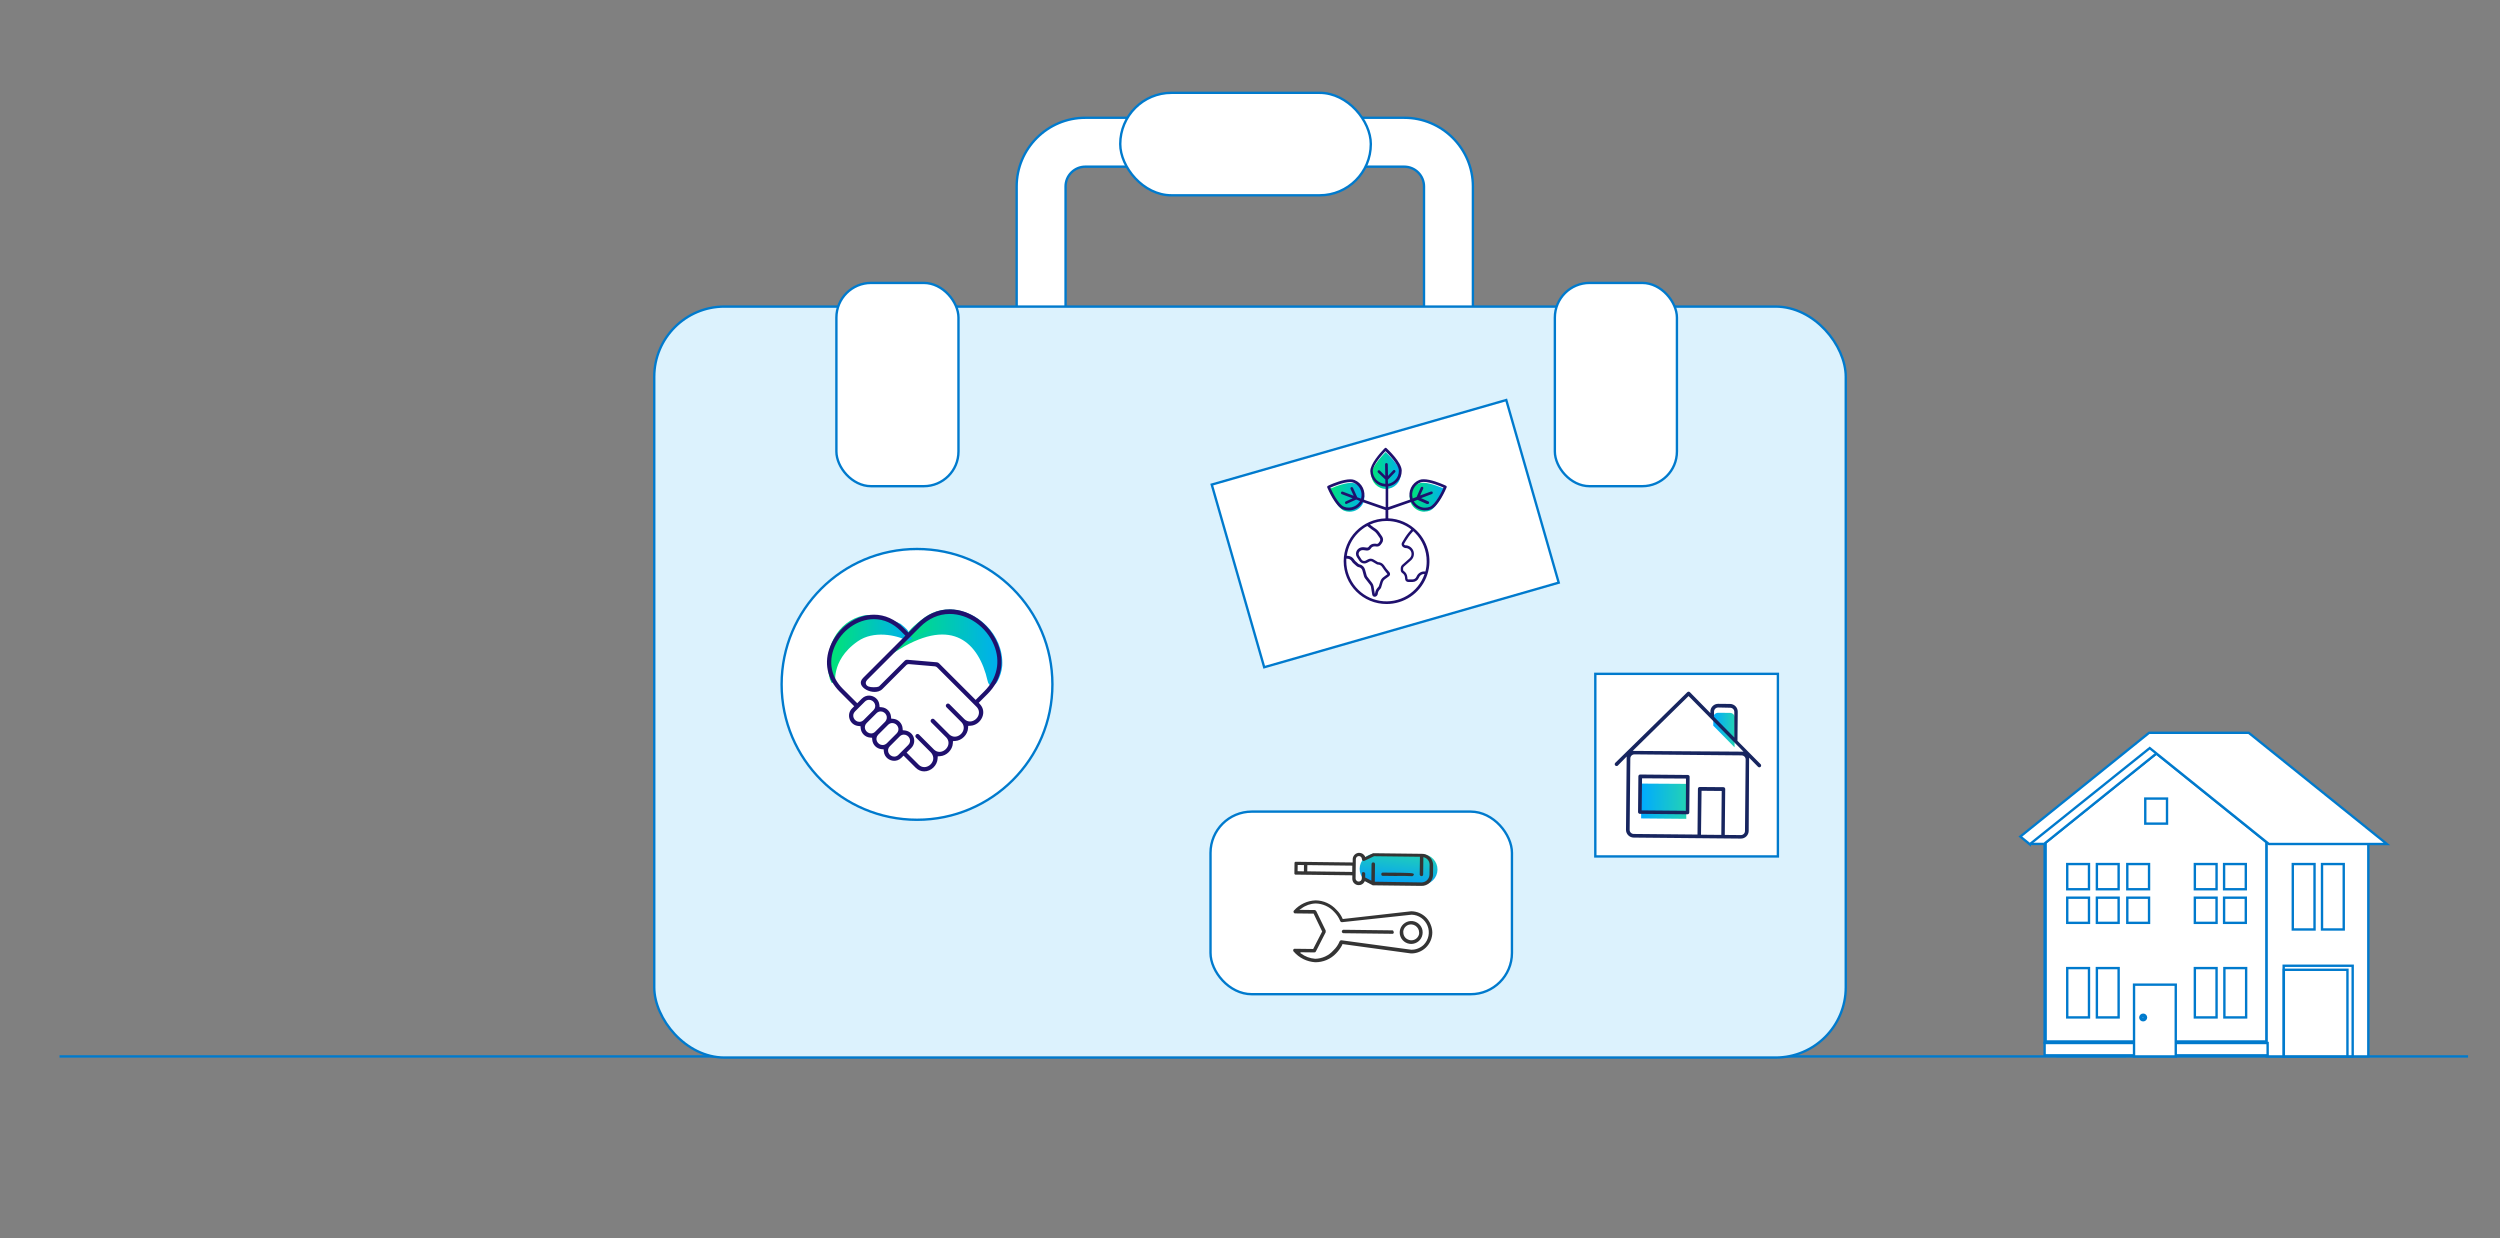 <?xml version="1.0" encoding="UTF-8"?>
<svg xmlns="http://www.w3.org/2000/svg" xmlns:xlink="http://www.w3.org/1999/xlink" width="1050" height="520" viewBox="0 0 1050 520">
  <rect x="0" y="0" width="1050" height="520" fill="#808080" stroke="none"/>
  <defs>
    <clipPath id="clippath">
      <path d="m135.25-529.511H46.867V-245.609h527.127v-283.902H135.25Z" style="fill:none; stroke-width:0px;"></path>
    </clipPath>
    <linearGradient id="Dégradé_sans_nom_9" x1="1040.653" y1="-2157.654" x2="1056.398" y2="-2159.167" gradientTransform="translate(-1583.549 1387.387) rotate(-89.306) scale(1 -1)" gradientUnits="userSpaceOnUse">
      <stop offset="0" stop-color="#009afd"></stop>
      <stop offset="1" stop-color="#23d2b5"></stop>
    </linearGradient>
    <clipPath id="clippath-1">
      <rect x="678.177" y="290.497" width="61.504" height="61.504" transform="translate(381.031 1027.128) rotate(-89.462)" style="fill:none; stroke-width:0px;"></rect>
    </clipPath>
    <linearGradient id="Dégradé_sans_nom_36" x1="668.929" y1="204.198" x2="686.713" y2="210.971" gradientTransform="translate(-8.053 282.582) rotate(21.388) scale(1 -1)" gradientUnits="userSpaceOnUse">
      <stop offset="0" stop-color="#0af"></stop>
      <stop offset="1" stop-color="#23d2b5"></stop>
    </linearGradient>
    <linearGradient id="Dégradé_sans_nom_36-2" x1="686.249" y1="243.016" x2="694.675" y2="246.226" xlink:href="#Dégradé_sans_nom_36"></linearGradient>
    <linearGradient id="Dégradé_sans_nom_21" x1="377.353" y1="232.091" x2="419.976" y2="232.091" gradientTransform="translate(0 504.086) scale(1 -1)" gradientUnits="userSpaceOnUse">
      <stop offset="0" stop-color="#00e475"></stop>
      <stop offset="1" stop-color="#00aef1"></stop>
    </linearGradient>
    <linearGradient id="Dégradé_sans_nom_21-2" x1="371.837" x2="420.976" xlink:href="#Dégradé_sans_nom_21"></linearGradient>
    <linearGradient id="Dégradé_sans_nom_21-3" x1="348.697" y1="231.524" x2="382.128" y2="231.524" xlink:href="#Dégradé_sans_nom_21"></linearGradient>
    <linearGradient id="Dégradé_sans_nom_21-4" x1="347.697" y1="231.524" x2="383.128" y2="231.524" xlink:href="#Dégradé_sans_nom_21"></linearGradient>
    <linearGradient id="Dégradé_sans_nom_21-5" x1="575.94" y1="306.455" x2="588.33" y2="306.455" xlink:href="#Dégradé_sans_nom_21"></linearGradient>
    <linearGradient id="Dégradé_sans_nom_21-6" x1="558.141" y1="295.217" x2="573.035" y2="295.217" xlink:href="#Dégradé_sans_nom_21"></linearGradient>
    <linearGradient id="Dégradé_sans_nom_21-7" x1="592.057" y1="295.248" x2="606.948" y2="295.248" xlink:href="#Dégradé_sans_nom_21"></linearGradient>
    <mask id="mask" x="316.581" y="-17.149" width="330.167" height="306.078" maskUnits="userSpaceOnUse">
      <g id="mask0_16706_69455">
        <path d="m481.665,195.395c91.173,0,165.084-47.579,165.084-106.272s-73.91-106.272-165.084-106.272-165.084,47.579-165.084,106.272,73.91,106.272,165.084,106.272Z" style="fill:#fff; stroke-width:0px;"></path>
      </g>
    </mask>
  </defs>
  <g id="Calque_1">
    <path d="m25.003,443.699h1011.59" style="fill:none; stroke:#007acd; stroke-miterlimit:10;"></path>
    <path d="m589.778,176.794h-133.937c-15.903,0-28.841-12.938-28.841-28.841v-69.647c0-15.903,12.938-28.841,28.841-28.841h133.937c15.903,0,28.841,12.938,28.841,28.841v69.647c0,15.903-12.938,28.841-28.841,28.841Zm-133.937-106.792c-4.578,0-8.303,3.725-8.303,8.303v69.647c0,4.578,3.725,8.303,8.303,8.303h133.937c4.578,0,8.303-3.725,8.303-8.303v-69.647c0-4.578-3.725-8.303-8.303-8.303h-133.937Z" style="fill:#fff; stroke:#007acd; stroke-miterlimit:10;"></path>
    <path d="m892.688,443.56h-28.771c-.035-.003-.068-.019-.094-.043-.025-.026-.04-.059-.043-.094,0-.038.013-.076.039-.103.026-.028.061-.046.098-.049h28.771c.038.003.073.021.098.049.026.028.04.065.039.103-.003.035-.019.068-.043.094-.025.025-.059.04-.094.043Z" style="fill:#007acd; stroke:#007acd; stroke-miterlimit:10;"></path>
    <path d="m952.401,353.523l-46.751-37.643-46.916,37.781v84.265h93.681l-.013-84.403Z" style="fill:#fff; stroke:#007acd; stroke-miterlimit:10;"></path>
    <path d="m859.171,437.414h92.77v-83.671l-46.295-37.27-46.475,37.408v83.533Z" style="fill:#fff; stroke:#007acd; stroke-miterlimit:10;"></path>
    <path d="m994.236,353.826h-41.797v89.417h41.797v-89.417Z" style="fill:#fff; stroke:#007acd; stroke-miterlimit:10;"></path>
    <path d="m994.692,443.699h-42.708v-90.343h42.708v90.343Z" style="fill:#fff; stroke:#007acd; stroke-miterlimit:10;"></path>
    <path d="m852.741,353.991l50.573-40.696,2.76,2.265-47.73,38.431h-5.603Z" style="fill:#fff; stroke:#007acd; stroke-miterlimit:10;"></path>
    <path d="m858.345,354.448h-5.602c-.094.001-.186-.027-.264-.082-.077-.055-.135-.132-.164-.223-.033-.089-.037-.186-.012-.277.024-.092.077-.174.15-.234l50.587-40.709c.08-.066.18-.103.283-.103.103,0,.204.036.284.103l2.759,2.266c.055.043.098.098.129.16.031.062.048.13.051.199-.001.07-.018.138-.049.2-.031.062-.076.117-.131.159l-47.73,38.444c-.081.067-.184.101-.29.097Z" style="fill:#fff; stroke:#007acd; stroke-miterlimit:10;"></path>
    <path d="m852.506,354.586l-3.961-3.232,54.079-43.583h41.824l58.025,46.704h-49.538l-.124-.096-49.924-40.185-50.38,40.392Z" style="fill:#fff; stroke:#007acd; stroke-miterlimit:10;"></path>
    <path d="m952.401,438.062h-93.667v5.181h93.681l-.013-5.181Z" style="fill:#fff; stroke:#007acd; stroke-miterlimit:10;"></path>
    <path d="m913.818,443.699h-17.524v-30.142h17.524v30.142Z" style="fill:#fff; stroke:#007acd; stroke-miterlimit:10;"></path>
    <path d="m900.129,428.048c.189,0,.372-.073.508-.205s.216-.31.224-.5c-.002-.094-.022-.187-.06-.274-.037-.086-.092-.165-.159-.23-.068-.065-.148-.117-.236-.151-.088-.034-.182-.052-.276-.05-.188,0-.37.073-.507.205-.137.131-.216.31-.224.5.001.094.022.187.06.274.037.086.092.165.159.23.068.065.148.117.236.151.088.034.181.052.275.05Z" style="fill:#fff; stroke:#007acd; stroke-miterlimit:10;"></path>
    <path d="m900.127,428.503c-.154.004-.308-.023-.452-.08-.144-.057-.274-.142-.385-.249-.111-.109-.199-.238-.259-.38-.06-.143-.091-.296-.091-.451.007-.31.136-.605.358-.822.221-.217.518-.338.829-.338.155-.004.309.024.454.08.145.057.276.142.388.249.112.108.201.237.262.38.062.143.094.296.096.451-.01.311-.142.606-.366.824-.224.216-.523.337-.834.336Zm0-1.381c-.067.002-.132.029-.183.073-.051.046-.083.108-.093.175.002.034.01.068.026.099.015.031.035.059.061.082.026.024.056.041.088.053s.067.017.101.015c.068-.002.132-.029.183-.075.051-.044.083-.107.093-.174.002-.037-.004-.073-.018-.108-.012-.035-.033-.066-.059-.092-.026-.026-.057-.047-.092-.06-.034-.012-.07-.019-.108-.017v.028Z" style="fill:#fff; stroke:#007acd; stroke-miterlimit:10;"></path>
    <path d="m868.238,373.482h9.135v-10.581h-9.135v10.581Z" style="fill:#fff; stroke:#007acd; stroke-miterlimit:10;"></path>
    <path d="m880.687,373.482h9.135v-10.581h-9.135v10.581Z" style="fill:#fff; stroke:#007acd; stroke-miterlimit:10;"></path>
    <path d="m893.463,373.482h9.135v-10.581h-9.135v10.581Z" style="fill:#fff; stroke:#007acd; stroke-miterlimit:10;"></path>
    <path d="m921.835,373.482h9.121v-10.581h-9.121v10.581Z" style="fill:#fff; stroke:#007acd; stroke-miterlimit:10;"></path>
    <path d="m934.116,373.482h9.121v-10.581h-9.121v10.581Z" style="fill:#fff; stroke:#007acd; stroke-miterlimit:10;"></path>
    <path d="m868.238,387.6h9.135v-10.568h-9.135v10.568Z" style="fill:#fff; stroke:#007acd; stroke-miterlimit:10;"></path>
    <path d="m880.687,387.6h9.135v-10.568h-9.135v10.568Z" style="fill:#fff; stroke:#007acd; stroke-miterlimit:10;"></path>
    <path d="m893.463,387.6h9.135v-10.568h-9.135v10.568Z" style="fill:#fff; stroke:#007acd; stroke-miterlimit:10;"></path>
    <path d="m901.012,345.924h9.135v-10.526h-9.135v10.526Z" style="fill:#fff; stroke:#007acd; stroke-miterlimit:10;"></path>
    <path d="m921.835,387.6h9.121v-10.568h-9.121v10.568Z" style="fill:#fff; stroke:#007acd; stroke-miterlimit:10;"></path>
    <path d="m934.116,387.6h9.121v-10.568h-9.121v10.568Z" style="fill:#fff; stroke:#007acd; stroke-miterlimit:10;"></path>
    <path d="m962.97,390.377h9.134v-27.475h-9.134v27.475Z" style="fill:#fff; stroke:#007acd; stroke-miterlimit:10;"></path>
    <path d="m975.247,390.377h9.122v-27.475h-9.122v27.475Z" style="fill:#fff; stroke:#007acd; stroke-miterlimit:10;"></path>
    <path d="m988.125,443.671h-28.978v-38.057h28.978v38.057Z" style="fill:#fff; stroke:#007acd; stroke-miterlimit:10;"></path>
    <path d="m985.927,443.672h-26.714v-36.359h26.714v36.359Z" style="fill:#fff; stroke:#007acd; stroke-miterlimit:10;"></path>
    <path d="m868.238,427.315h9.135v-20.721h-9.135v20.721Z" style="fill:#fff; stroke:#007acd; stroke-miterlimit:10;"></path>
    <path d="m880.687,427.315h9.135v-20.721h-9.135v20.721Z" style="fill:#fff; stroke:#007acd; stroke-miterlimit:10;"></path>
    <path d="m921.835,427.315h9.121v-20.721h-9.121v20.721Z" style="fill:#fff; stroke:#007acd; stroke-miterlimit:10;"></path>
    <path d="m934.241,427.315h9.135v-20.721h-9.135v20.721Z" style="fill:#fff; stroke:#007acd; stroke-miterlimit:10;"></path>
    <g style="clip-path:url(#clippath);">
      <path d="m782.599-275.125s98.621,135.834,73.787,304.284" style="fill:none; stroke:#007acd; stroke-miterlimit:10;"></path>
      <path d="m719.673-261.285s83.422,136.29,75.139,283.929" style="fill:none; stroke:#007acd; stroke-miterlimit:10;"></path>
      <path d="m663.833-247.232s72.394,121.31,64.111,268.949" style="fill:none; stroke:#007acd; stroke-miterlimit:10;"></path>
      <path d="m589.653-241.434s69.319,107.187,61.036,254.826" style="fill:none; stroke:#007acd; stroke-miterlimit:10;"></path>
    </g>
    <rect x="274.785" y="128.763" width="500.431" height="315.408" rx="29.5" ry="29.5" style="fill:#dcf2fd; stroke:#007acd; stroke-miterlimit:10;"></rect>
    <rect x="351.288" y="118.829" width="51.271" height="85.371" rx="14.559" ry="14.559" style="fill:#fff; stroke:#007acd; stroke-miterlimit:10;"></rect>
    <rect x="653.037" y="118.829" width="51.271" height="85.371" rx="14.559" ry="14.559" style="fill:#fff; stroke:#007acd; stroke-miterlimit:10;"></rect>
    <rect x="470.502" y="38.991" width="105.239" height="43.037" rx="21.519" ry="21.519" style="fill:#fff; stroke:#007acd; stroke-miterlimit:10;"></rect>
    <rect x="517.451" y="184.214" width="128.693" height="79.81" transform="translate(-39.261 169.311) rotate(-16.024)" style="fill:#fff; stroke:#007acd; stroke-miterlimit:10;"></rect>
    <circle cx="385.145" cy="287.441" r="56.865" style="fill:#fff; stroke:#007acd; stroke-miterlimit:10;"></circle>
    <rect x="670.032" y="283.018" width="76.684" height="76.684" style="fill:#fff; stroke:#007acd; stroke-miterlimit:10;"></rect>
    <rect x="508.417" y="340.88" width="126.597" height="76.684" rx="17.326" ry="17.326" style="fill:#fff; stroke:#007acd; stroke-miterlimit:10;"></rect>
    <path d="m552.646,378.116c1.644.018,3.266.385,4.757,1.076,1.508.677,2.858,1.66,3.963,2.889,1.079,1.034,1.94,2.273,2.534,3.643l.09.233,28.785-3.264c1.171.008,2.33.249,3.408.707,1.078.459,2.055,1.126,2.874,1.963.814.844,1.448,1.844,1.863,2.94.426,1.083.628,2.24.592,3.404-.015,1.159-.254,2.305-.705,3.372-.686,1.613-1.836,2.985-3.305,3.94-1.469.956-3.19,1.453-4.942,1.425l-28.837-3.962-.004.324c-.665,1.317-1.534,2.521-2.575,3.566-1.127,1.211-2.496,2.173-4.017,2.823-1.513.655-3.15.972-4.797.93-1.725-.097-3.411-.543-4.958-1.312-1.546-.771-2.919-1.848-4.035-3.166-.121-.097-.201-.236-.227-.389-.029-.122-.028-.249.004-.37.055-.13.141-.247.251-.337.122-.07.262-.105.403-.103l7.718.093,3.794-7.349-3.614-7.5-7.718-.093c-.133.008-.263-.032-.369-.113-.12-.06-.217-.16-.274-.281l-.088-.372c.017-.182.102-.352.237-.476,1.155-1.275,2.553-2.308,4.112-3.038,1.59-.751,3.32-1.163,5.078-1.204Z" style="fill:#fff; stroke:#fff; stroke-miterlimit:10;"></path>
    <path d="m576.583,358.336c.085-.061.19-.087.294-.074l20.236.245c.961-.013,1.901.275,2.692.82.776.331,1.483.805,2.083,1.399,1.181,1.209,1.833,2.84,1.813,4.53-.032,1.684-.722,3.289-1.922,4.469-.461.437-.986.8-1.557,1.077-.432.424-.947.756-1.513.971-.566.217-1.17.315-1.775.286l-20.437-.247-3.406-1.786-.096.292c-.222.437-.563.804-.985,1.053-.424.245-.905.372-1.394.369-.368-.001-.734-.068-1.078-.198-.335-.149-.641-.357-.903-.613-.25-.256-.441-.564-.56-.902-.139-.321-.204-.671-.188-1.021l.017-1.389-23.632-.286c-.103.014-.207.013-.309-.004-.089-.032-.168-.085-.23-.157-.064-.067-.116-.147-.152-.233l.056-4.631c.037-.086.09-.164.157-.23.067-.066.146-.117.233-.152.092-.014.186-.013.278.003l23.771.288.016-1.297c-.02-.36.048-.719.198-1.047.142-.335.345-.641.598-.904.273-.244.583-.444.918-.591.649-.241,1.364-.238,2.011.007.647.247,1.183.72,1.508,1.332l.136.28.171-.106c.573-.413,1.207-.734,1.88-.95l1.073-.604Z" style="fill:#fff; stroke:#fff; stroke-miterlimit:10;"></path>
    <path d="m603.747,365.273c-.024,1.686-.715,3.292-1.922,4.469-1.206,1.177-2.83,1.829-4.515,1.813l-19.974-.242c-1.687-.02-3.296-.71-4.474-1.918-1.178-1.206-1.829-2.832-1.808-4.519.02-1.687.71-3.297,1.917-4.474,1.207-1.179,2.833-1.829,4.519-1.809l19.974.242c.836.006,1.663.178,2.433.505.769.327,1.467.805,2.051,1.403.584.598,1.044,1.306,1.353,2.084.309.777.461,1.608.446,2.445Z" style="fill:url(#Dégradé_sans_nom_9); stroke-width:0px;"></path>
    <path d="m593.842,367.252c-.02.139-.075.271-.159.384-.082.119-.196.214-.328.274-.059.044-.127.074-.199.09-.072.014-.147.014-.219-.003-.802-.102-4.12-.127-7.317-.089l-4.785-.058c-.097.022-.197.021-.293-.004-.086-.038-.163-.092-.23-.157-.065-.073-.116-.157-.151-.249-.024-.091-.023-.187.003-.278-.02-.098-.018-.196.004-.293.049-.092.113-.175.188-.245.08-.061.169-.106.264-.136.103-.014.207-.013.309.004,12.257.056,12.735.154,12.898.712l-.002.154.017-.108Z" style="fill:#343434; stroke-width:0px;"></path>
    <path d="m601.574,391.707c-.014,1.165-.259,2.317-.72,3.388-.46,1.066-1.121,2.033-1.949,2.848-.836.813-1.825,1.451-2.91,1.879-1.075.436-2.228.648-3.388.623l-28.837-3.946-.004.324c-.678,1.309-1.546,2.51-2.575,3.566-1.128,1.206-2.496,2.162-4.017,2.807-1.522.644-3.16.967-4.813.945-1.722-.113-3.406-.565-4.955-1.326-1.54-.767-2.913-1.834-4.038-3.137-.116-.102-.195-.239-.227-.389-.029-.116-.028-.24.004-.355.051-.141.144-.264.267-.352.118-.082.26-.117.403-.103l7.718.093,3.779-7.349-3.599-7.5-7.718-.093c-.136.015-.273-.019-.385-.097-.117-.074-.208-.183-.259-.312-.046-.115-.075-.234-.088-.356.018-.174.097-.337.222-.46,1.153-1.284,2.553-2.323,4.116-3.055,1.563-.731,3.258-1.142,4.982-1.204,1.648.025,3.274.39,4.773,1.077,1.507.685,2.856,1.674,3.963,2.904,1.076,1.037,1.937,2.274,2.534,3.643l.09.217,28.785-3.264c2.366.033,4.623.998,6.282,2.685.812.839,1.445,1.835,1.863,2.925.452,1.068.69,2.214.7,3.374Zm-55.22,8.718c1.745,1.315,3.83,2.101,6.009,2.265,1.449-.027,2.877-.353,4.195-.953,1.32-.603,2.499-1.478,3.458-2.567,1.14-1.067,2.035-2.367,2.624-3.812.071-.147.186-.271.328-.351.148-.074.315-.104.48-.087l29.284,3.967c.964.012,1.921-.165,2.816-.522.883-.349,1.691-.863,2.38-1.515,1.026-1.025,1.728-2.329,2.019-3.75.292-1.421.16-2.896-.379-4.242-.536-1.351-1.455-2.517-2.646-3.351-1.186-.834-2.594-1.297-4.044-1.33l-29.154,3.136c-.169.027-.342-.001-.493-.083-.153-.081-.272-.213-.335-.375-.585-1.443-1.451-2.755-2.547-3.859-.98-1.085-2.173-1.956-3.504-2.559-1.326-.607-2.761-.94-4.218-.977-2.187.06-4.301.8-6.047,2.119l-.856.561,6.452.078c.232.003.461.175.673.502l3.946,8.122-.004.34c.021.122.019.249-.004.37l-4.111,8.04c-.056.126-.142.236-.251.321-.122.073-.261.108-.403.103l-5.819-.07-.005.432.154.048Z" style="fill:#343434; stroke-width:0px;"></path>
    <path d="m597.515,391.658c-.009,1.122-.404,2.207-1.118,3.074-.715.853-1.704,1.431-2.799,1.633-1.094.217-2.229.038-3.205-.502-.98-.531-1.745-1.386-2.164-2.419-.419-1.033-.464-2.181-.13-3.244.344-1.061,1.041-1.973,1.976-2.582.934-.609,2.05-.881,3.16-.768,1.017.114,1.972.549,2.727,1.24.755.691,1.27,1.605,1.472,2.608.057.316.084.637.081.958Zm-8.119-.098c-.014.659.172,1.307.533,1.859.368.559.903.987,1.529,1.223.603.267,1.272.346,1.921.226.648-.119,1.246-.43,1.715-.892.47-.464.794-1.056.931-1.702.025-.216.028-.432.008-.648-.013-.55-.157-1.089-.42-1.574-.262-.483-.636-.897-1.09-1.208-.448-.302-.961-.492-1.496-.559-.536-.065-1.079-.002-1.587.181-.405.165-.775.407-1.089.712-.323.299-.575.665-.739,1.072-.155.382-.243.789-.262,1.201l.045.109Z" style="fill:#343434; stroke-width:0px;"></path>
    <path d="m585.382,391.511l-.004.293c-.032.094-.086.178-.157.245-.068.064-.147.116-.233.152-.097.022-.197.021-.293-.004l-20.406-.247c-.094 0-.187-.018-.274-.053-.087-.035-.166-.089-.233-.154-.069-.067-.126-.147-.167-.234-.039-.09-.059-.187-.058-.286.001-.099.023-.196.065-.285.04-.089.099-.167.173-.229.136-.134.32-.211.512-.21l20.298.246c.097-.014.196-.013.293.004.093.032.178.086.245.157.068.066.119.145.152.233l-.003.231.091.14Z" style="fill:#343434; stroke-width:0px;"></path>
    <path d="m601.869,367.349c-.006.948-.291,1.874-.82,2.661-.537.784-1.298,1.388-2.182,1.734-.588.24-1.221.354-1.857.333l-20.452-.248-3.36-1.77-.111.277c-.228.439-.575.804-1.001,1.053-.42.253-.904.381-1.394.369-.366.008-.729-.061-1.068-.2-.338-.14-.644-.347-.898-.611-.26-.252-.457-.561-.576-.902-.125-.326-.188-.672-.188-1.021l.017-1.389-23.663-.287c-.097.014-.196.013-.293-.004-.093-.024-.178-.073-.245-.142s-.114-.156-.136-.249l.056-4.631c.036-.083.084-.161.142-.23.074-.066.158-.116.249-.151.092-.014.186-.013.278.003l23.756.288.016-1.297c-.012-.36.056-.717.198-1.047.142-.349.353-.663.622-.925s.589-.467.94-.6c.334-.135.693-.194,1.052-.173.497.018.98.168,1.4.434.415.272.751.65.975,1.092l.136.28,3.2-1.644c.091-.028.188-.027.278.003l20.236.245c.955-.016,1.891.265,2.681.803.789.536,1.393,1.304,1.729,2.199.226.571.339,1.181.333,1.795l-.048,3.952Zm-4.856,3.276c.881-.002,1.726-.346,2.356-.961.63-.616.996-1.453,1.018-2.333l.049-4.06c.013-.69-.189-1.367-.579-1.937-.399-.565-.967-.987-1.622-1.208l-.415-.144-.089,7.317c-.004.191-.084.374-.222.507-.064.072-.144.13-.234.167-.092.013-.186.012-.278-.003-.097-.001-.194-.021-.283-.059-.09-.038-.171-.095-.239-.163-.065-.069-.115-.148-.149-.237-.033-.088-.049-.181-.046-.275l.09-7.394-19.264-.233-4.006,1.912c-.108.077-.238.119-.372.119-.122.003-.242-.037-.338-.112-.119-.077-.214-.185-.274-.312-.067-.118-.102-.251-.103-.387-.008-.329-.136-.644-.36-.884-.114-.125-.253-.225-.407-.295-.155-.07-.322-.106-.491-.108-.169-.002-.337.03-.493.096-.156.066-.297.163-.414.285-.124.116-.222.257-.291.412-.068.157-.104.324-.106.494l-.098,8.104c-.009.173.02.346.084.507.065.16.164.305.29.423.114.13.255.232.413.298.162.064.334.097.508.099.345-0.0.677-.135.923-.379.246-.242.386-.571.39-.917l.024-2.022c-.015-.093-.014-.187.003-.278.091-.17.233-.309.406-.396.092-.014.186-.013.278.003.191.005.372.086.506.222.134.137.209.321.211.512l-.019,1.544,2.593,1.328.084-6.977c.007-.196.086-.382.222-.522.065-.067.145-.12.233-.152.092-.014.186-.013.278.003.092-.014.186-.013.278.003.09.038.173.09.245.157.125.148.199.333.21.527l-.09,7.394,19.587.314Zm-29.078-4.412l.032-2.64-18.878-.229-.032,2.609,18.878.26Zm-20.298-.246l.032-2.64-2.64-.032-.032,2.609,2.639.063Z" style="fill:#343434; stroke-width:0px;"></path>
    <g style="clip-path:url(#clippath-1);">
      <path d="m683.855,350.813c.608.617,1.435.968,2.3.976l44.97.423c.43.007.856-.07,1.256-.228.4-.158.765-.393,1.073-.691.309-.299.556-.655.727-1.049.171-.394.263-.818.27-1.248l.178-30.752,3.753,3.824c.146.137.339.214.539.214.098.001.196-.017.287-.055.091-.037.174-.092.244-.162.072-.067.129-.149.168-.24.039-.091.059-.188.058-.287.006-.099-.008-.198-.041-.291-.033-.093-.084-.179-.151-.252l-9.749-9.834.115-12.202c.006-.429-.073-.855-.233-1.253-.159-.398-.396-.762-.696-1.068-.3-.307-.658-.551-1.052-.72-.395-.168-.819-.257-1.248-.261l-4.994-.047c-.795-.008-1.564.279-2.16.804-.596.519-.983,1.237-1.089,2.019l-.01,1.07-8.614-8.778c-.143-.143-.337-.224-.539-.225-.202-.002-.397.075-.543.215l-30.282,29.706c-.135.147-.212.339-.214.539-.003.105.017.209.058.305.042.096.104.182.182.251.07.072.153.13.246.169.093.039.192.059.293.058.095.004.19-.011.279-.044.089-.033.171-.083.24-.148l3.726-3.803-.289,30.751c-.005.866.333,1.698.941,2.315Z" style="fill:#fff; stroke-width:0px;"></path>
      <path d="m689.269,343.736l.076-14.626,18.967.117-.077,14.687-18.967-.178Z" style="fill:url(#Dégradé_sans_nom_36); stroke-width:0px;"></path>
      <path d="m719.576,304.78l.032-3.419c.001-.533.214-1.044.591-1.421.384-.371.898-.578,1.432-.577l4.994.047c.535.005,1.046.222,1.421.604.375.382.582.897.577,1.432l-.117,12.423-8.931-9.088Z" style="fill:url(#Dégradé_sans_nom_36-2); stroke-width:0px;"></path>
      <path d="m686.155,351.788c-.866-.008-1.693-.359-2.3-.976-.607-.617-.946-1.449-.941-2.315l.289-30.751-3.726,3.803c-.069.065-.151.115-.24.148-.089.033-.184.048-.279.044-.101.001-.2-.019-.293-.058-.093-.039-.177-.096-.246-.169-.079-.069-.141-.155-.182-.251-.042-.096-.062-.2-.058-.305.002-.2.079-.392.214-.539l30.282-29.706c.146-.14.341-.217.543-.215.202.002.396.083.539.225l8.614,8.778.01-1.07c.106-.783.493-1.501,1.089-2.019.596-.525,1.366-.811,2.16-.804l4.994.047c.429.004.853.093,1.248.261.395.168.752.413,1.052.72.3.307.536.67.696,1.068.159.398.238.824.233,1.253l-.115,12.202,9.749,9.834c.067.073.118.159.151.252.033.093.047.192.041.291.001.099-.019.196-.058.287-.039.091-.096.172-.168.24-.07.07-.152.125-.244.162-.091.037-.189.056-.287.055-.2-0-.393-.077-.539-.214l-3.753-3.824-.178,30.752c-.007.43-.099.854-.27,1.248-.171.394-.418.751-.727,1.049-.309.299-.674.534-1.073.691-.4.158-.827.235-1.256.228l-44.97-.423Zm37.681-21.173c.201.007.393.088.539.227.071.074.127.161.164.256.037.095.055.197.052.299l-.181,19.274,6.728.063c.46.004.903-.173,1.235-.493.165-.159.295-.349.384-.56.089-.211.134-.437.132-.666l.282-30c.005-.228-.037-.455-.121-.667s-.211-.405-.371-.567c-.325-.326-.765-.511-1.225-.516l-44.97-.423c-.46-.004-.903.173-1.235.493-.163.159-.293.35-.382.56s-.134.436-.134.665l-.282,29.951c-.006.228.035.456.119.668.085.212.212.405.373.567.325.326.765.511,1.225.516l26.778.252.181-19.213c-0-.102.019-.204.058-.298.039-.095.096-.181.168-.253.148-.136.342-.213.543-.216l9.939.081Zm-9.414,19.963l8.524.08.173-18.45-8.463-.08-.235,18.45Zm-28.688-35.205l46.533.327-23.067-23.356-23.466,23.029Zm35.919-18.225c-.46-.004-.904.173-1.235.493-.163.159-.293.35-.382.56-.089.211-.134.437-.134.665l-.021,2.202,8.529,8.691.003-10.751c.004-.46-.173-.904-.493-1.235-.327-.323-.766-.508-1.225-.516l-5.042-.109Z" style="fill:#17255f; stroke-width:0px;"></path>
      <path d="m688.746,341.812c-.101.002-.201-.018-.293-.057-.093-.039-.176-.097-.246-.17-.073-.07-.131-.155-.17-.248s-.059-.194-.059-.295l.141-14.994c.005-.203.09-.396.236-.538.146-.141.342-.219.546-.217l19.988.188c.101-.001.2.019.293.058.093.039.176.096.246.169.07.072.125.157.162.25.037.093.055.193.054.293l-.141,14.994c.001.101-.019.2-.057.293-.039.093-.096.177-.167.248-.072.07-.157.126-.251.163-.094.037-.194.055-.294.052l-19.988-.188Zm.776-1.457l18.524.174.066-13.531-18.451-.112-.139,13.469Z" style="fill:#17255f; stroke-width:0px;"></path>
    </g>
  </g>
  <g id="Calque_2">
    <path d="m383.988,335.381c25.084,0,45.418-20.335,45.418-45.419s-20.334-45.419-45.418-45.419-45.419,20.334-45.419,45.419,20.334,45.419,45.419,45.419Z" style="fill:#fff; stroke-width:0px;"></path>
    <path d="m398.769,256.958c-3.827,0-7.337,1.212-10.434,3.606-2.972,2.298-5.453,4.318-6.616,6.443l-4.366,4.751c22.839-13.886,34.658-2.645,38.428,14.031.894,3.962,3.952-2.481,4.164-6.212.702-12.665-10.492-22.618-21.176-22.618Z" style="fill:url(#Dégradé_sans_nom_21); stroke:url(#Dégradé_sans_nom_21-2); stroke-miterlimit:10; stroke-width:2px;"></path>
    <path d="m349.552,285.115c.962,3.625-2.568-7.818,10.165-16.608,7.107-4.904,16.964-2.808,21.839-.308,1.664.856-.837-.365-.712-1.462.135-1.202-.942-2.087-3.154-3.885-3.51-1.721-10.896-4.154-14.656-3.385-10.472,2.164-16.713,13.396-13.482,25.647Z" style="fill:url(#Dégradé_sans_nom_21-3); stroke:url(#Dégradé_sans_nom_21-4); stroke-miterlimit:10; stroke-width:2px;"></path>
    <path d="m419.061,270.315c-3.51-8.472-11.809-14.396-20.175-14.396-4.962,0-9.693,2.106-13.684,6.097l-3.683,3.683-1.981-1.981c-3.625-3.625-7.924-5.549-12.434-5.549-7.607,0-15.146,5.385-18.339,13.088-2.856,6.905-1.423,13.934,3.933,19.291l6.068,6.068-.914.914c-1.192,1.192-1.577,2.933-1,4.539.587,1.625,1.962,2.693,3.683,2.846l.875.077.077.875c.183,2.077,1.827,3.722,3.904,3.914l.875.077.077.875c.192,2.087,1.837,3.731,3.914,3.914l.875.077.077.875c.24,2.558,2.423,3.943,4.356,3.943.798,0,1.971-.221,3.02-1.269l.914-.914,5.068,5.068c1.019,1.019,2.26,1.558,3.587,1.558,2.895,0,5.481-2.462,5.645-5.385l.058-.942.942-.058c2.769-.154,5.241-2.625,5.395-5.395l.058-.942.942-.058c2.77-.154,5.231-2.625,5.395-5.395l.058-.942.942-.058c2.144-.115,4.087-1.529,4.962-3.597.789-1.866.481-3.799-.827-5.308l-.644-.74,3.654-3.654c5.895-5.866,7.472-13.598,4.327-21.195Zm-56.343,32.1c-.5.5-1.106.76-1.769.76-1.029,0-2-.664-2.404-1.654-.394-.952-.183-1.962.567-2.712l4.126-4.125c.5-.5,1.106-.76,1.769-.76,1.029,0,2.0.664,2.404,1.654.394.952.183,1.962-.567,2.712l-4.126,4.125Zm4.828,4.914c-.462.462-1.067.721-1.693.721-1.029,0-2.029-.683-2.433-1.664-.385-.942-.173-1.952.577-2.702l4.125-4.125c.5-.5,1.116-.76,1.769-.76.99,0,1.943.625,2.356,1.548.413.904.25,1.914-.481,2.76l-4.222,4.222Zm3.145,5.587c-1,0-1.952-.635-2.375-1.577-.404-.914-.24-1.923.49-2.731l4.183-4.174c.5-.5,1.106-.76,1.769-.76,1.029,0,2.0.664,2.404,1.654.394.952.183,1.962-.567,2.712l-4.125,4.126c-.51.481-1.115.75-1.779.75Zm6.645,4.106c-.5.5-1.115.76-1.769.76-1.029,0-2-.664-2.404-1.644-.394-.952-.183-1.962.577-2.712l4.125-4.126c.5-.5,1.106-.76,1.769-.76,1.029,0,2.0.664,2.404,1.644.394.952.183,1.962-.567,2.712l-4.135,4.125Zm33.533-16.377c-.615,1.394-2.039,2.375-3.481,2.375-.837,0-1.616-.317-2.289-.942l-6.328-6.328c-.346-.346-.904-.346-1.241,0l-.029.029c-.346.346-.346.904,0,1.241l6.356,6.356c.942,1.019,1.173,2.385.615,3.664-.606,1.394-2.039,2.366-3.472,2.366-.808,0-1.567-.308-2.231-.894l-6.385-6.385c-.346-.346-.904-.346-1.241,0l-.029.029c-.346.346-.346.904,0,1.241l6.347,6.366c.942,1.019,1.173,2.385.615,3.654-.615,1.394-2.039,2.375-3.472,2.375-.837,0-1.616-.317-2.289-.942l-6.328-6.328c-.346-.346-.904-.346-1.241,0l-.029.029c-.346.346-.346.904,0,1.241l6.145,6.145c.942.942,1.375,2.337.933,3.597-.539,1.548-2.048,2.654-3.587,2.654-.885,0-1.702-.356-2.366-1.019l-5.068-5.068,1.943-1.942c1.269-1.269,1.616-3.145.875-4.837-.644-1.471-2.116-2.404-3.722-2.558l-.712-.067-.077-.875c-.183-2.077-1.837-3.731-3.914-3.923l-.875-.077-.077-.875c-.192-2.077-1.837-3.722-3.914-3.904l-.875-.077-.077-.875c-.24-2.568-2.423-3.943-4.356-3.943-.798,0-1.971.221-3.02,1.269l-1.933,1.933-6.068-6.068c-4.837-4.837-6.126-11.203-3.529-17.473,2.875-6.933,9.693-11.771,16.598-11.771,4.106,0,7.991,1.712,11.232,4.953l1.981,1.981-17.714,17.714c-.952.952-1.241,1.923-.846,2.885.692,1.683,3.231,3.039,5.645,3.039.942,0,2.27-.212,3.27-1.212l10.04-10.04c.308-.308.731-.462,1.164-.423l10.828.933c.346.029.673.183.914.423l16.694,16.694c.942,1.019,1.173,2.385.615,3.664Zm-1.096-6.683l-15.386-15.377c-.25-.25-.567-.394-.914-.423l-12.357-1.058c-.433-.038-.865.115-1.164.423l-10.607,10.607c-.154.154-.51.51-2.404.51-1.808,0-2.856-.404-3.202-1.25-.154-.356-.279-1.087.548-1.914l22.185-22.185c3.558-3.558,7.847-5.433,12.415-5.433,7.751,0,15.396,5.376,18.579,13.078,2.856,6.885,1.394,13.934-4.01,19.339l-3.683,3.683Z" style="fill:#1f106d; stroke-width:0px;"></path>
  </g>
  <g id="Calque_6">
    <path d="m582.078,205.362c-1.612-.023-3.156-.674-4.299-1.809-1.143-1.135-1.809-2.672-1.839-4.284,0-3.36,5.691-9.044,5.933-9.294l.091-.076.091.076c.25.235,6.206,5.706,6.274,9.067.03,1.642-.598,3.232-1.741,4.412-1.143,1.181-2.709,1.862-4.352,1.9h-.159v.008Z" style="fill:url(#Dégradé_sans_nom_21-5); stroke-width:0px;"></path>
    <path d="m566.753,214.928c-.749,0-1.491-.136-2.195-.409-3.148-1.196-6.282-8.65-6.418-8.961v-.121h.121s5.616-2.626,9.188-2.626c.552-.015,1.097.068,1.612.25,1.529.59,2.77,1.756,3.436,3.254s.719,3.201.129,4.738c-.477,1.165-1.287,2.157-2.339,2.846-1.044.696-2.278,1.052-3.534,1.029Z" style="fill:url(#Dégradé_sans_nom_21-6); stroke-width:0px;"></path>
    <path d="m598.245,214.928c-1.249,0-2.467-.378-3.496-1.075-1.029-.704-1.832-1.695-2.286-2.861-.583-1.536-.537-3.239.129-4.738.666-1.498,1.907-2.671,3.436-3.254.515-.182,1.067-.265,1.612-.25,3.527,0,9.097,2.626,9.188,2.626h.121v.121c-.129.318-3.269,7.765-6.418,8.961-.696.272-1.445.409-2.195.409l-.091.061Z" style="fill:url(#Dégradé_sans_nom_21-7); stroke-width:0px;"></path>
    <path d="m582.328,253.685c-4.768,0-9.347-1.892-12.722-5.267-3.375-3.375-5.267-7.947-5.267-12.722.015-4.692,1.862-9.195,5.146-12.548,3.277-3.353,7.735-5.305,12.427-5.426v-3.489l-9.589-3.345-.076.144c-.583,1.014-1.423,1.862-2.437,2.452-1.014.59-2.164.901-3.338.908-.81,0-1.604-.144-2.361-.431-3.254-1.249-6.312-8.401-6.652-9.188-.061-.136-.061-.288-.008-.424.053-.136.151-.25.288-.31l.658-.318c1.627-.719,5.722-2.414,8.703-2.414.59-.015,1.188.076,1.748.272,1.551.613,2.823,1.786,3.549,3.285.727,1.498.87,3.224.386,4.821v.174l9.188,3.179v-8.673h-.174c-1.673-.091-3.247-.81-4.412-2.021-1.165-1.203-1.831-2.8-1.862-4.48,0-3.042,4.238-7.727,5.547-9.097l.5-.499c.091-.106.212-.182.356-.197.144,0,.288.053.394.144.643.605,6.335,5.918,6.403,9.392.015.87-.136,1.741-.454,2.55s-.795,1.552-1.408,2.172c-.976,1.022-2.255,1.695-3.648,1.93h-.159v8.741l9.188-3.186v-.159c-.484-1.597-.341-3.322.386-4.821.727-1.499,1.998-2.679,3.549-3.285.568-.197,1.158-.288,1.756-.272,2.982,0,7.076,1.695,8.703,2.414l.658.303c.129.061.235.174.288.31.053.136.045.288-.008.424-.341.81-3.413,7.977-6.652,9.188-.757.287-1.552.431-2.361.431-.938,0-1.862-.197-2.717-.575-1.294-.575-2.361-1.552-3.058-2.785l-.076-.144-9.634,3.375v3.474c4.518.166,8.809,2.043,11.995,5.252,2.528,2.513,4.253,5.722,4.95,9.218.704,3.496.348,7.122-1.014,10.414-1.362,3.292-3.671,6.107-6.637,8.09-2.989,1.975-6.478,3.027-10.043,3.02Zm-16.884-19.087v1.105c0,4.004,1.43,7.871,4.019,10.921,2.596,3.05,6.183,5.078,10.134,5.721,3.951.643,7.999-.136,11.428-2.202,3.428-2.066,6.009-5.283,7.288-9.074h-.25c-.446.023-.878.167-1.241.416-.363.25-.658.605-.832,1.014l-.106.235c-.227.507-.598.931-1.06,1.234-.469.303-1.007.462-1.559.462h-1.801c-.333,0-.658-.129-.901-.356-.242-.227-.394-.545-.409-.878l-.068-.711c-.03-.356-.144-.696-.325-.999-.182-.303-.431-.56-.734-.757-.219-.144-.401-.333-.53-.568-.129-.227-.189-.484-.197-.749v-.711c0-.28.061-.553.174-.81.113-.257.28-.484.484-.674l3.058-2.702c.356-.325.613-.742.742-1.203.129-.462.114-.954-.03-1.415-.144-.454-.424-.863-.795-1.165s-.825-.492-1.302-.545h-.303c-.507-.068-.976-.31-1.309-.696-.189-.22-.31-.5-.341-.787-.03-.288.03-.583.174-.84l.658-1.105c.795-1.415,1.756-2.732,2.846-3.935l.356-.499c-2.959-2.278-6.592-3.512-10.33-3.519-2.422-.008-4.806.515-7.008,1.521l1.536,1.158c.144.121.303.227.469.318.757.446,1.4,1.052,1.9,1.771l1.181,1.703c.295.416.447.923.431,1.438-.015.515-.189,1.007-.499,1.415l-.552.719c-.174.219-.394.394-.643.515-.25.121-.522.189-.802.189h-.219l-.628-.076h-.288c-.295,0-.59.076-.848.227-.257.144-.469.356-.621.613-.159.272-.394.507-.666.666-.28.159-.59.242-.908.242h-.235l-1.415-.182h-.235c-.288,0-.575.068-.832.204-.257.136-.477.333-.636.568-.159.242-.25.53-.25.825,0,.295.083.583.25.825l.946,1.498c.121.197.288.356.492.469.204.114.431.166.658.159.227,0,.446-.053.643-.159l.969-.522c.348-.174.727-.273,1.112-.273.424,0,.84.121,1.211.341l1.847,1.112c.499,0,.984.121,1.423.348.439.227.817.56,1.105.961l.908,1.309.174.22,1.196,1.408c.106.129.189.28.235.447.045.166.053.333.03.499-.053.295-.219.568-.462.749l-1.786,1.309c-.386.295-.666.704-.81,1.166l-.59,1.945c-.045.242-.136.469-.272.666l-.575.711c-.371.424-.598.954-.643,1.506-.023.272-.121.53-.28.742-.159.212-.378.386-.628.492-.129.053-.257.076-.394.076-.242,0-.484-.083-.674-.242s-.31-.378-.356-.621l-.537-3.277c-.053-.318-.182-.621-.378-.878l-2.096-2.702c-.219-.295-.386-.628-.484-.984l-.658-2.399c-.098-.318-.28-.605-.522-.833-.242-.227-.537-.393-.855-.477h-.144c-.378-.106-.727-.295-1.014-.568l-1.309-1.165c-.235-.227-.439-.477-.605-.764-.197-.333-.469-.605-.81-.795-.333-.189-.711-.295-1.097-.288h-.416l.03-.053Zm.462-1.158c.583,0,1.15.151,1.657.439.507.288.923.704,1.218,1.203.098.189.235.363.394.515l1.309,1.166c.159.144.348.25.552.303h.144c.515.144.984.424,1.362.81s.643.863.779,1.377l.666,2.399c.061.22.167.424.303.605l2.021,2.626c.303.409.499.878.59,1.377l.522,3.163c.068-.068.106-.151.121-.25.076-.78.386-1.521.893-2.127l.59-.696c.053-.068.098-.151.121-.235l.605-1.945c.212-.681.628-1.287,1.196-1.718l1.786-1.309-1.165-1.498c-.083-.091-.159-.189-.22-.288l-.908-1.309c-.182-.272-.424-.499-.711-.658-.288-.159-.613-.25-.938-.257-.204.015-.401-.038-.575-.144l-1.862-1.105c-.189-.121-.409-.182-.628-.182-.204,0-.409.053-.59.144l-.969.522c-.356.189-.764.295-1.165.288-.416,0-.833-.098-1.196-.303-.371-.197-.681-.492-.901-.84l-.984-1.506c-.28-.424-.431-.923-.431-1.438,0-.515.151-1.007.431-1.438.257-.401.613-.727,1.029-.954.416-.227.885-.348,1.362-.356.121-.015.242-.015.371,0l1.453.174c.136.007.272-.015.394-.068.121-.061.227-.144.303-.257.257-.416.621-.757,1.052-.991.431-.235.916-.348,1.4-.333h.356l.643.076c.121.008.235-.015.348-.061.106-.045.204-.114.288-.204l.537-.719c.159-.227.25-.492.25-.764s-.083-.545-.25-.764l-1.181-1.703c-.409-.583-.938-1.067-1.551-1.43-.204-.114-.394-.25-.575-.394l-1.93-1.483c-1.393.772-2.664,1.733-3.792,2.861-2.619,2.611-4.306,6.017-4.791,9.687l.265-.008Zm27.253-9.929c-1.06,1.15-1.99,2.414-2.785,3.769l-.643,1.09c-.03.053-.045.114-.045.174s.015.121.045.174c.159.174.371.288.605.318h.318c.696.091,1.362.378,1.9.832.537.454.938,1.052,1.143,1.726.197.658.197,1.355.015,2.005-.189.658-.552,1.249-1.06,1.703l-3.073,2.717c-.091.083-.159.182-.204.295-.045.113-.068.227-.068.348v.719c0,.076.023.151.061.22s.091.129.151.174c.446.288.817.674,1.09,1.128.272.454.431.969.469,1.498l.068.711c.008.068.038.129.083.166.045.045.113.068.174.068h1.862c.341,0,.674-.091.961-.28.288-.182.515-.446.651-.757l.106-.219c.265-.598.689-1.113,1.226-1.476.537-.371,1.166-.583,1.824-.605h.643c.356-1.385.537-2.808.522-4.238.015-2.217-.409-4.42-1.249-6.478-.84-2.059-2.074-3.928-3.633-5.502l-.764-.719-.394.439Zm-34.352-18.542c.515,1.158,3.239,6.978,5.706,7.871.674.265,1.393.386,2.112.363s1.43-.182,2.089-.484c.999-.439,1.839-1.173,2.414-2.096l.121-.182-1.642-.628-3.935,1.786c-.068.045-.144.083-.219.106-.114,0-.22-.03-.31-.091-.091-.061-.166-.144-.212-.25-.03-.068-.045-.144-.045-.219s.015-.151.045-.22c.053-.144.151-.257.288-.325l2.899-1.309-4.556-1.733c-.136-.053-.25-.167-.318-.303-.03-.068-.045-.144-.045-.22s.015-.151.045-.219c.023-.076.068-.136.114-.197.053-.053.113-.098.182-.136.076-.015.159-.015.235,0h.197l4.556,1.733-1.309-2.884c-.03-.068-.045-.144-.045-.219,0-.076.015-.151.045-.22.023-.068.061-.136.114-.189.053-.053.113-.098.189-.121.076-.023.159-.023.235,0,.106,0,.219.03.31.091.091.061.159.144.204.25l1.786,3.935,1.627.575v-.197c.348-1.309.197-2.709-.416-3.913-.613-1.211-1.65-2.149-2.921-2.641-.424-.151-.863-.219-1.309-.212-2.861,0-7.311,1.915-8.174,2.308l-.174.068.121.121Zm35.071,5.691c.583.916,1.423,1.642,2.414,2.089.704.325,1.468.492,2.24.484.666,0,1.332-.121,1.953-.356,2.467-.946,5.252-6.758,5.706-7.871l.076-.174-.159-.121c-.863-.378-5.252-2.308-8.174-2.308-.447-.008-.893.068-1.309.212-1.264.492-2.301,1.438-2.921,2.641-.613,1.211-.764,2.603-.416,3.913v.197l1.695-.643,1.718-3.935c.045-.098.114-.189.204-.25.091-.061.197-.091.31-.091.076-.023.159-.023.235,0,.068.03.129.076.182.129.053.053.091.121.121.189.061.144.061.303,0,.447l-1.309,2.883,4.556-1.65h.197c.076-.023.159-.023.235,0,.068.03.136.068.189.121.053.053.091.121.114.189.053.144.045.295-.015.431-.061.136-.174.242-.31.303l-4.556,1.733,2.899,1.309c.151.023.288.114.378.242.091.129.129.288.098.439-.023.151-.113.288-.242.378-.129.091-.288.129-.439.098-.076.015-.159.015-.235,0l-3.935-1.756-1.589.605.091.121Zm-12.071-21.085c-.878.916-5.252,5.6-5.252,8.264.038,1.362.575,2.664,1.506,3.655.938.991,2.21,1.597,3.565,1.71h.212v-1.809l-3.095-2.929c-.053-.053-.091-.114-.121-.182-.03-.068-.045-.144-.045-.22s.015-.151.045-.22c.03-.068.068-.129.121-.182.053-.061.113-.106.182-.136.068-.03.144-.045.227-.045.151,0,.288.061.394.174l2.27,2.233-.091-4.866c.015-.144.076-.28.174-.378.053-.053.113-.098.182-.129.068-.03.144-.045.212-.045.151,0,.295.061.401.166s.167.25.174.401l.091,4.859,2.165-2.339c.053-.061.113-.106.182-.136.068-.03.144-.045.227-.045.151,0,.288.061.394.174.053.053.091.114.121.182.03.068.045.144.045.219s-.015.151-.045.22c-.03.068-.068.129-.121.182l-3.035,3.148.068,1.665h.235c1.06-.235,2.028-.78,2.785-1.559.507-.522.901-1.135,1.165-1.809s.386-1.4.371-2.127c0-2.626-4.594-7.19-5.494-8.068l-.129-.129-.083.098Z" style="fill:#1f106d; stroke-width:0px;"></path>
    <g style="mask:url(#mask);">
      <path d="m577.016,288.929h-65.828c-.136,0-.242-.106-.242-.242,0-.136.106-.242.242-.242h65.828c4.783,0,8.681-3.898,8.681-8.681v-85.55c0-.136.106-.242.242-.242s.242.106.242.242v85.55c0,5.056-4.109,9.165-9.165,9.165Z" style="fill:#6ed2b1; stroke-width:0px;"></path>
    </g>
  </g>
</svg>
